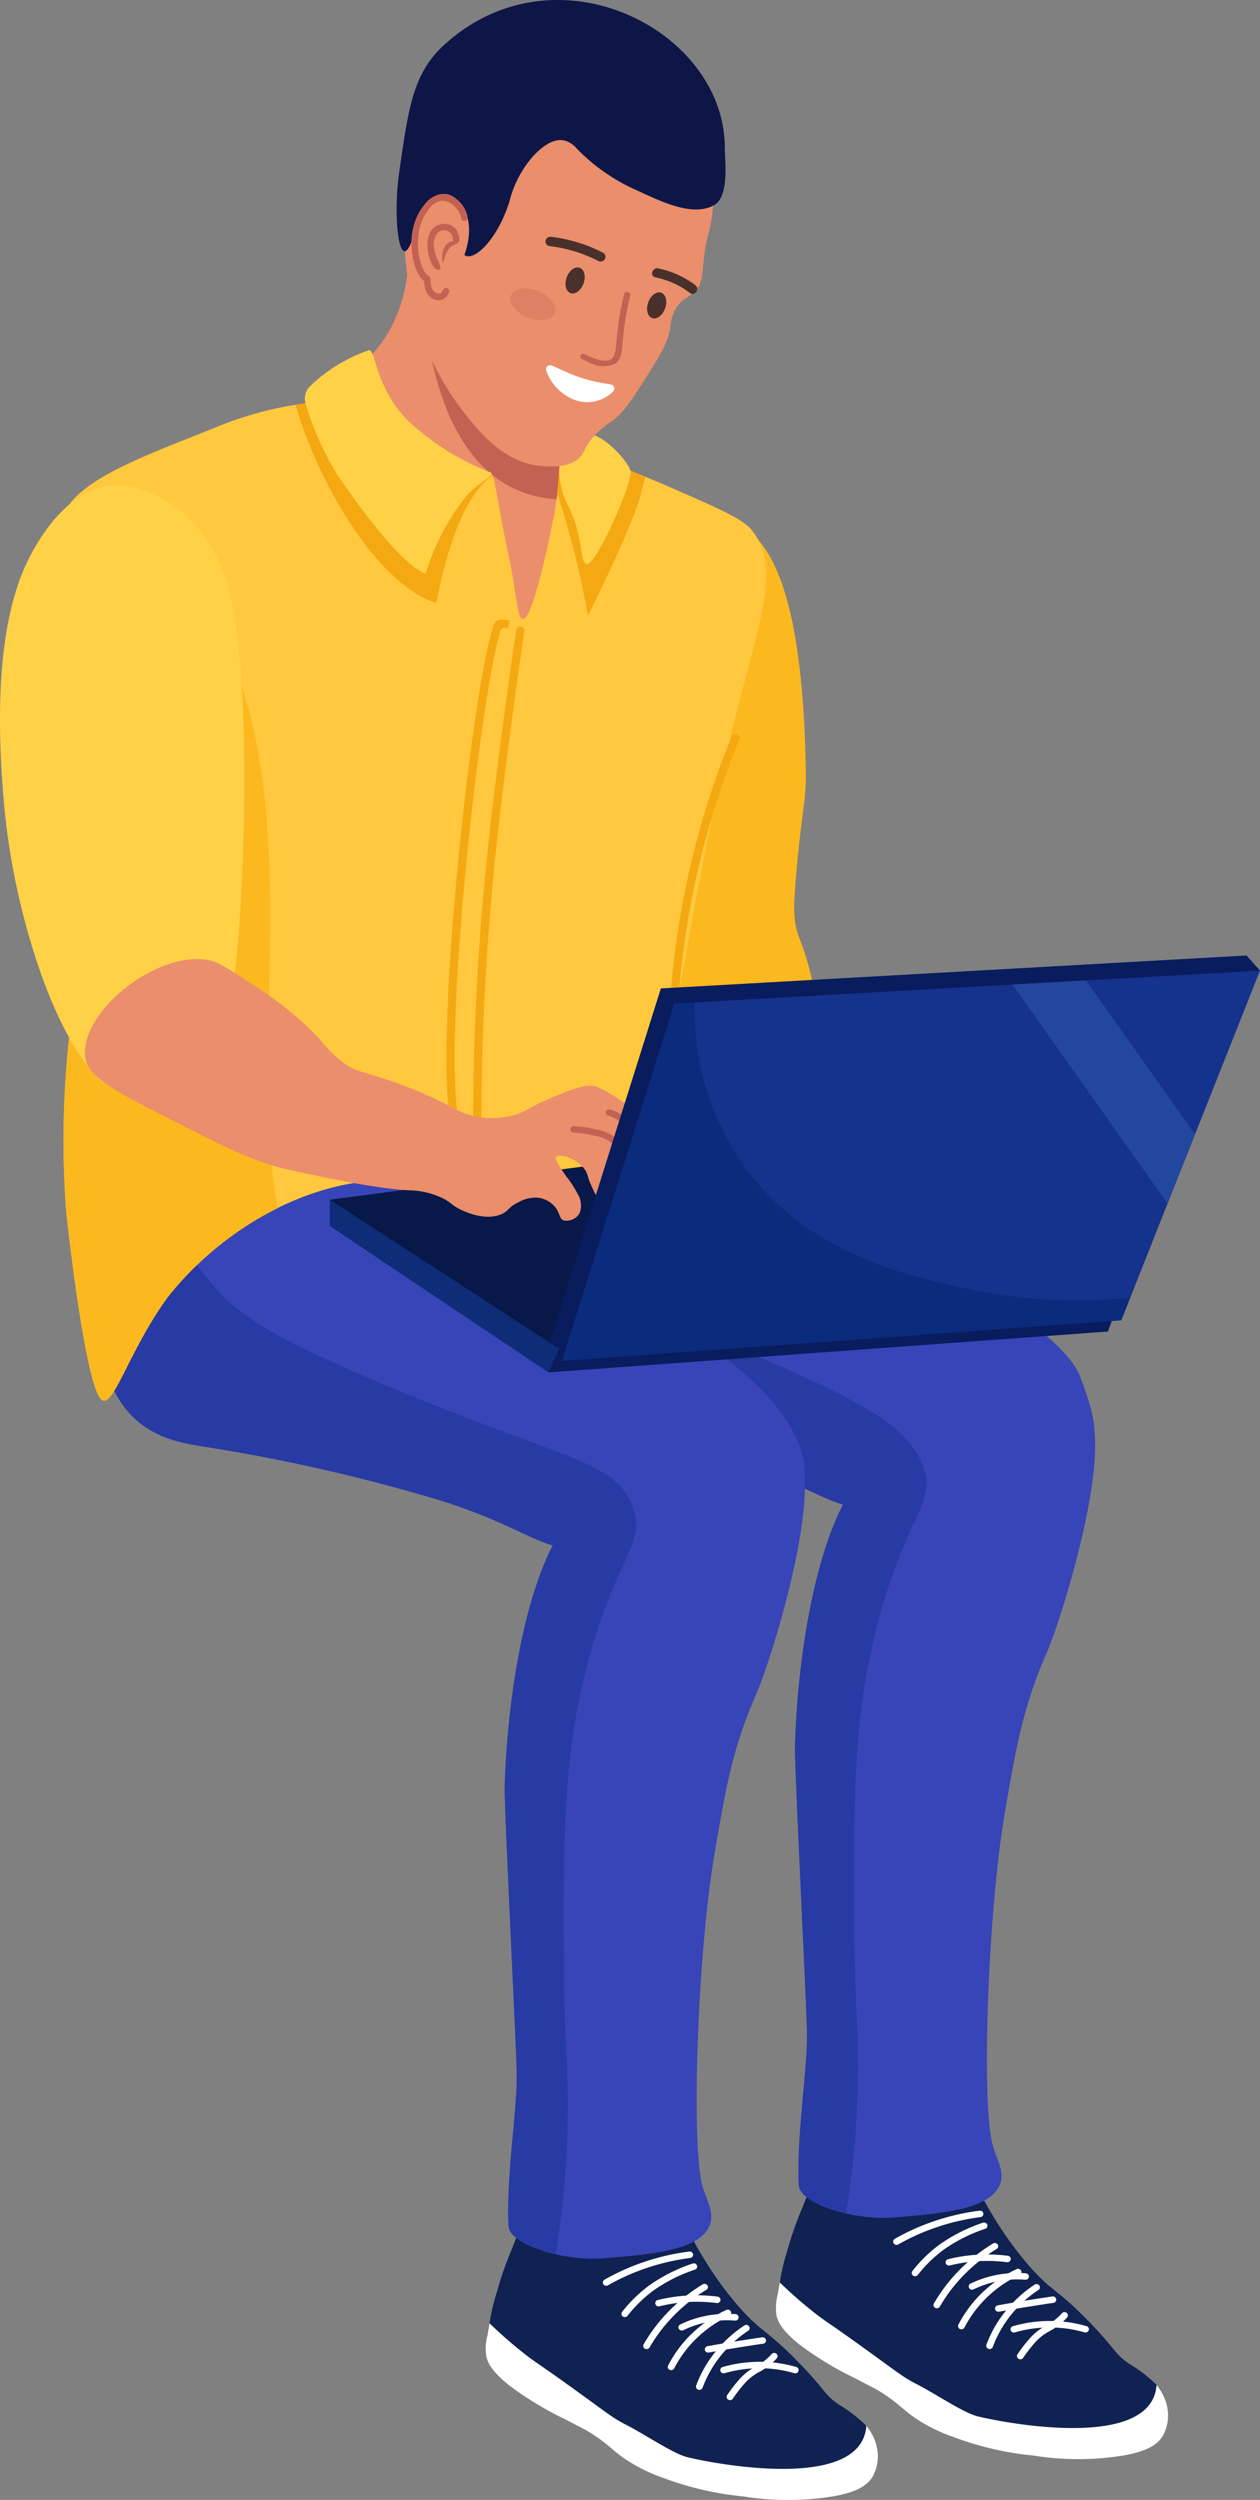 <svg xmlns="http://www.w3.org/2000/svg" xmlns:xlink="http://www.w3.org/1999/xlink" width="130.145" height="258.198" viewBox="0 0 130.145 258.198">
  <rect x="0" y="0" width="130.145" height="258.198" fill="#808080" stroke="none"/>
  <defs>
    <clipPath id="clip-path">
      <rect id="長方形_13027" data-name="長方形 13027" width="130.145" height="258.198" fill="none"/>
    </clipPath>
  </defs>
  <g id="_people3" data-name=" people3" transform="translate(0.001)">
    <g id="グループ_18254" data-name="グループ 18254" transform="translate(-0.001)" clip-path="url(#clip-path)">
      <path id="パス_31994" data-name="パス 31994" d="M60.492,268.313c4.177.355,4.655,2.249,14.48,8.028C82.742,280.91,105.09,291.8,107.6,298.2c2.489,6.352,1.8,8.791-1.328,6.352-7.368-5.744-7.034,11.062-14.714,9.47a12.3,12.3,0,0,1-4.9-2.453c-5.011-3.528,1.567,1.829-19.151-10.7-17.713-10.714-26.571-16.133-26.625-19.177-.119-6.617,10.7-14.139,19.619-13.38" transform="translate(3.945 -156.076)" fill="#3845b8"/>
      <path id="パス_31995" data-name="パス 31995" d="M26.034,535.67a17.022,17.022,0,0,1,1.881-3.72c2.862-3.616,11.26-4.241,14.78-.9,1.253,1.19.693,1.748,3.09,5.644a36.025,36.025,0,0,0,3.628,5c2.395,2.74,2.9,2.366,6.315,5.9,2.776,2.876,2.459,3.142,4.031,4.233a14.457,14.457,0,0,1,2.844,2.2c4.795,9.718-13.854,6.724-25.293.8-9.034-4.677-13.717-10.817-13.619-11.395a18.943,18.943,0,0,1,.731-3.154,35.926,35.926,0,0,1,1.613-4.618" transform="translate(56.862 -307.696)" fill="#0f2251"/>
      <path id="パス_31996" data-name="パス 31996" d="M23.1,563.731c1.315,1.27,2.491,2.265,3.418,3,1.34,1.068,1.217.851,5.375,3.848,3.486,2.513,3.92,2.916,5.24,3.592,2.163,1.109,4.923,3.027,6.445,3.393,3.3.793,17.937,3.466,18.434-3.245a5.333,5.333,0,0,1,.515.749,4.831,4.831,0,0,1,.672,2.309,4.351,4.351,0,0,1-.537,2.181c-.707,1.168-2.128,1.691-4.165,2.052a29.117,29.117,0,0,1-9.137,0,32.6,32.6,0,0,1-8.331-1.924,17.474,17.474,0,0,1-3.9-1.924c-1.318-.9-1.738-1.509-3.359-2.566-.787-.513-.994-.57-2.822-1.539a34.09,34.09,0,0,1-5.912-3.592c-1.71-1.407-2.127-2.237-2.284-2.951a5.366,5.366,0,0,1,.134-2.181c.074-.435.141-.829.21-1.208" transform="translate(57.45 -327.984)" fill="#fff"/>
      <path id="パス_31997" data-name="パス 31997" d="M68.485,548.89a23.627,23.627,0,0,1,3.926-1.779,24,24,0,0,1,4.832-1.13.348.348,0,0,1,.394.294h0a.337.337,0,0,1-.3.369,23.264,23.264,0,0,0-4.684,1.1,22.921,22.921,0,0,0-3.805,1.723.358.358,0,0,1-.477-.11h0a.327.327,0,0,1,.117-.464" transform="translate(23.936 -317.655)" fill="#fff"/>
      <path id="パス_31998" data-name="パス 31998" d="M69.265,551.924c.018-.016.455-.4.931-.749a17.187,17.187,0,0,1,4.468-2.248.354.354,0,0,1,.45.206h0a.329.329,0,0,1-.21.422,16.473,16.473,0,0,0-4.28,2.148c-.452.335-.883.71-.887.713a13.7,13.7,0,0,0-1.795,1.9.362.362,0,0,1-.484.077.325.325,0,0,1-.082-.471,14.424,14.424,0,0,1,1.888-2" transform="translate(26.862 -319.359)" fill="#fff"/>
      <path id="パス_31999" data-name="パス 31999" d="M61.827,557.286A16.789,16.789,0,0,1,68,556.933a.337.337,0,0,1,.3.384h0a.347.347,0,0,1-.394.277,16.09,16.09,0,0,0-5.895.338.352.352,0,0,1-.427-.23h0a.334.334,0,0,1,.247-.416" transform="translate(36.098 -323.949)" fill="#fff"/>
      <path id="パス_32000" data-name="パス 32000" d="M66.314,557.9a17.875,17.875,0,0,1,4.493-3.875.361.361,0,0,1,.487.109.325.325,0,0,1-.112.456,17.193,17.193,0,0,0-4.318,3.724,16.538,16.538,0,0,0-1.548,2.225.358.358,0,0,1-.469.136h0a.327.327,0,0,1-.145-.456,17.151,17.151,0,0,1,1.613-2.319" transform="translate(31.759 -322.307)" fill="#fff"/>
      <path id="パス_32001" data-name="パス 32001" d="M57.269,562.466a10.855,10.855,0,0,1,1.621-.632,11.193,11.193,0,0,1,4.089-.431.338.338,0,0,1,.315.37h0a.346.346,0,0,1-.38.294,10.459,10.459,0,0,0-3.813.4,10.241,10.241,0,0,0-1.513.59.361.361,0,0,1-.47-.133h0a.329.329,0,0,1,.153-.463" transform="translate(42.981 -326.609)" fill="#fff"/>
      <path id="パス_32002" data-name="パス 32002" d="M60.736,563.516a13.147,13.147,0,0,1,4.232-3.146.358.358,0,0,1,.472.161h0a.328.328,0,0,1-.166.44,12.454,12.454,0,0,0-4,2.978,11.89,11.89,0,0,0-1.682,2.448.358.358,0,0,1-.461.16.328.328,0,0,1-.171-.449,12.511,12.511,0,0,1,1.779-2.592" transform="translate(40.032 -326.008)" fill="#fff"/>
      <path id="パス_32003" data-name="パス 32003" d="M55.784,567.676a13.036,13.036,0,0,1,3.568-3.5.361.361,0,0,1,.491.093.325.325,0,0,1-.1.459,12.353,12.353,0,0,0-3.376,3.311,11.839,11.839,0,0,0-1.327,2.559.355.355,0,0,1-.439.21.331.331,0,0,1-.224-.427,12.5,12.5,0,0,1,1.4-2.709" transform="translate(47.511 -328.21)" fill="#fff"/>
      <path id="パス_32004" data-name="パス 32004" d="M50.6,568.085c1.134-.2,2.285-.4,3.426-.58.741-.117,1.483-.23,2.213-.336a.348.348,0,0,1,.4.282h0a.335.335,0,0,1-.292.379c-.726.105-1.465.218-2.2.335-1.136.18-2.282.375-3.412.578a.348.348,0,0,1-.408-.265h0a.336.336,0,0,1,.279-.392" transform="translate(52.456 -329.982)" fill="#fff"/>
      <path id="パス_32005" data-name="パス 32005" d="M48.7,573.85c.13-.149.2-.23.31-.34a6.34,6.34,0,0,1,1.537-1.125c.089-.05.173-.1.251-.144a5.735,5.735,0,0,0,1.315-1.093.359.359,0,0,1,.476-.039.327.327,0,0,1,.044.487,6.422,6.422,0,0,1-1.465,1.213c-.084.049-.172.1-.266.153a5.652,5.652,0,0,0-1.383,1.007c-.1.1-.164.174-.283.31a14.7,14.7,0,0,0-1.13,1.477.36.36,0,0,1-.478.107.326.326,0,0,1-.114-.465A15.338,15.338,0,0,1,48.7,573.85" transform="translate(57.579 -332.234)" fill="#fff"/>
      <path id="パス_32006" data-name="パス 32006" d="M42.505,573.76a13.79,13.79,0,0,1,5.594-.426,13.479,13.479,0,0,1,2.009.424.33.33,0,0,1,.225.426h0a.354.354,0,0,1-.437.211A12.734,12.734,0,0,0,48,574a13.052,13.052,0,0,0-5.293.4.353.353,0,0,1-.435-.215h0a.332.332,0,0,1,.23-.424" transform="translate(62.121 -333.504)" fill="#fff"/>
      <path id="パス_32007" data-name="パス 32007" d="M40.716,380.932c.212-6.907,1.309-15.258,3.494-21.39,2.6-7.289,4.756-6.681,6.418-7.646,4.164-2.418,15.443-9.048,19.741-6.254,4.02,2.613-2.05,22.136-3.629,25.717-2.49,5.645-3.22,9.943-4.364,16.671-1.771,10.418-2.464,30.635-1.162,34.492.554,1.641,1.249,2.8.545,4.083-1.272,2.318-5.823,2.707-10.762,3.128-4.162.355-9.792-1.419-9.889-3.335-.211-4.2.539-9.461.794-13.666.111-1.828.072-2.518-.345-11.545-.585-12.694-.877-19.066-.841-20.255" transform="translate(41.398 -200.705)" fill="#3845b8"/>
      <path id="パス_32008" data-name="パス 32008" d="M88.969,288.008a27.619,27.619,0,0,0,5.459,8.647c2.455,2.621,4.971,2.206,16.67,7.132,18.483,7.783,24.117,10.308,26.069,14.943,1.677,3.981-1.605,5.217-4.554,16.389-2.56,9.7-2.519,17.982-2.452,31.44.028,5.637.258,8.691.35,11.372a95,95,0,0,1-1.2,18.249c-2.638-.606-4.817-1.737-4.877-2.922-.211-4.2.539-9.462.794-13.666.11-1.827.071-2.518-.345-11.545-.585-12.694-.877-19.065-.841-20.255.212-6.907,1.309-15.258,3.494-21.39A25.943,25.943,0,0,1,129,322.973c-2.76-.839-5.041-2.549-11.342-4.574a182.037,182.037,0,0,0-24.29-5.575c-2.321-.37-5.137-.767-7.474-2.9-3.742-3.413-3.56-8.81-3.5-9.812.246-4.366,2.825-8.732,6.576-12.106" transform="translate(-41.926 -167.566)" fill="#283aa3"/>
      <path id="パス_32009" data-name="パス 32009" d="M97.729,545.756a17.02,17.02,0,0,1,1.881-3.72c2.862-3.616,11.26-4.241,14.78-.9,1.253,1.19.693,1.748,3.09,5.645a36.021,36.021,0,0,0,3.628,5c2.395,2.74,2.9,2.366,6.315,5.9,2.776,2.875,2.459,3.142,4.031,4.233a14.457,14.457,0,0,1,2.844,2.2c4.795,9.718-13.854,6.724-25.293.8-9.034-4.677-13.717-10.817-13.619-11.395a18.934,18.934,0,0,1,.731-3.154,35.819,35.819,0,0,1,1.612-4.619" transform="translate(-44.815 -313.564)" fill="#0f2251"/>
      <path id="パス_32010" data-name="パス 32010" d="M94.8,573.816c1.315,1.27,2.491,2.265,3.418,3,1.34,1.068,1.217.851,5.375,3.849,3.486,2.513,3.92,2.915,5.24,3.592,2.163,1.109,4.923,3.027,6.445,3.393,3.3.793,17.937,3.466,18.434-3.244a5.319,5.319,0,0,1,.515.749,4.833,4.833,0,0,1,.672,2.309,4.351,4.351,0,0,1-.537,2.181c-.707,1.168-2.129,1.691-4.165,2.053a29.119,29.119,0,0,1-9.137,0,32.59,32.59,0,0,1-8.331-1.924,17.469,17.469,0,0,1-3.9-1.924c-1.318-.9-1.738-1.509-3.359-2.566-.787-.513-.994-.57-2.822-1.539a34.06,34.06,0,0,1-5.912-3.592c-1.71-1.407-2.127-2.236-2.284-2.951a5.369,5.369,0,0,1,.135-2.181c.074-.435.141-.829.21-1.208" transform="translate(-44.227 -333.851)" fill="#fff"/>
      <path id="パス_32011" data-name="パス 32011" d="M140.179,558.975A23.592,23.592,0,0,1,144.1,557.2a23.969,23.969,0,0,1,4.833-1.13.348.348,0,0,1,.394.294h0a.337.337,0,0,1-.3.369,23.275,23.275,0,0,0-4.684,1.1,22.915,22.915,0,0,0-3.806,1.723.359.359,0,0,1-.477-.11h0a.327.327,0,0,1,.117-.464" transform="translate(-77.74 -323.523)" fill="#fff"/>
      <path id="パス_32012" data-name="パス 32012" d="M140.959,562.009c.018-.016.455-.4.931-.749a17.192,17.192,0,0,1,4.468-2.248.354.354,0,0,1,.45.206h0a.328.328,0,0,1-.21.422,16.5,16.5,0,0,0-4.28,2.149c-.452.334-.882.71-.887.714a13.747,13.747,0,0,0-1.795,1.9.361.361,0,0,1-.484.077.325.325,0,0,1-.082-.471,14.422,14.422,0,0,1,1.888-2" transform="translate(-74.814 -325.227)" fill="#fff"/>
      <path id="パス_32013" data-name="パス 32013" d="M133.521,567.372a16.791,16.791,0,0,1,6.172-.353.337.337,0,0,1,.3.384h0a.347.347,0,0,1-.394.278,16.089,16.089,0,0,0-5.9.337.352.352,0,0,1-.427-.231.334.334,0,0,1,.247-.416" transform="translate(-65.578 -329.817)" fill="#fff"/>
      <path id="パス_32014" data-name="パス 32014" d="M138.009,567.985a17.874,17.874,0,0,1,4.493-3.875.361.361,0,0,1,.487.109.326.326,0,0,1-.112.456,17.193,17.193,0,0,0-4.318,3.724,16.539,16.539,0,0,0-1.548,2.225.358.358,0,0,1-.469.136h0a.327.327,0,0,1-.145-.456,17.151,17.151,0,0,1,1.613-2.319" transform="translate(-69.918 -328.175)" fill="#fff"/>
      <path id="パス_32015" data-name="パス 32015" d="M128.964,572.551a10.831,10.831,0,0,1,1.621-.631,11.186,11.186,0,0,1,4.089-.431.337.337,0,0,1,.315.37h0a.347.347,0,0,1-.38.295,10.451,10.451,0,0,0-3.814.4,10.212,10.212,0,0,0-1.513.59.36.36,0,0,1-.469-.133h0a.33.33,0,0,1,.153-.463" transform="translate(-58.695 -332.477)" fill="#fff"/>
      <path id="パス_32016" data-name="パス 32016" d="M132.43,573.6a13.142,13.142,0,0,1,4.232-3.146.358.358,0,0,1,.472.161.329.329,0,0,1-.166.441,12.446,12.446,0,0,0-4,2.978,11.864,11.864,0,0,0-1.682,2.449.358.358,0,0,1-.461.16h0a.327.327,0,0,1-.171-.449,12.513,12.513,0,0,1,1.779-2.592" transform="translate(-61.644 -331.876)" fill="#fff"/>
      <path id="パス_32017" data-name="パス 32017" d="M127.479,577.761a13.036,13.036,0,0,1,3.568-3.5.361.361,0,0,1,.491.093h0a.326.326,0,0,1-.1.459,12.347,12.347,0,0,0-3.376,3.311,11.841,11.841,0,0,0-1.327,2.559.355.355,0,0,1-.439.21.331.331,0,0,1-.224-.427,12.5,12.5,0,0,1,1.4-2.709" transform="translate(-54.165 -334.078)" fill="#fff"/>
      <path id="パス_32018" data-name="パス 32018" d="M122.3,578.17c1.135-.2,2.285-.4,3.426-.58.741-.118,1.484-.23,2.213-.336a.348.348,0,0,1,.4.282h0a.335.335,0,0,1-.292.379c-.726.1-1.465.218-2.2.334-1.136.181-2.282.375-3.412.578a.348.348,0,0,1-.408-.265h0a.336.336,0,0,1,.279-.392" transform="translate(-49.221 -335.849)" fill="#fff"/>
      <path id="パス_32019" data-name="パス 32019" d="M120.391,583.935c.13-.149.2-.229.31-.34a6.342,6.342,0,0,1,1.537-1.125c.089-.05.173-.1.251-.144a5.742,5.742,0,0,0,1.315-1.093.359.359,0,0,1,.476-.04.327.327,0,0,1,.044.487,6.413,6.413,0,0,1-1.465,1.213c-.084.049-.172.1-.266.153a5.66,5.66,0,0,0-1.383,1.007c-.1.1-.164.174-.283.31a14.691,14.691,0,0,0-1.13,1.477.361.361,0,0,1-.478.107h0a.326.326,0,0,1-.114-.465,15.373,15.373,0,0,1,1.184-1.548" transform="translate(-44.098 -338.102)" fill="#fff"/>
      <path id="パス_32020" data-name="パス 32020" d="M114.2,583.846a13.79,13.79,0,0,1,5.594-.426,13.422,13.422,0,0,1,2.009.424.331.331,0,0,1,.225.426h0a.354.354,0,0,1-.437.211,12.7,12.7,0,0,0-1.893-.4,13.043,13.043,0,0,0-5.293.4.354.354,0,0,1-.435-.215h0a.332.332,0,0,1,.23-.424" transform="translate(-39.555 -339.372)" fill="#fff"/>
      <path id="パス_32021" data-name="パス 32021" d="M132.951,283.279c4.628-.28,4.4,1.5,21.254,9.589,3.893,1.869,31.517,12.488,30.845,24.8-.083,1.521-6.462,1.784-8.891,3.295a24.266,24.266,0,0,1-12.846,4.014c-5.839.052-6.575-2.213-15.648-5.129a182.032,182.032,0,0,0-24.29-5.575c-2.321-.37-5.137-.767-7.474-2.9-3.742-3.413-3.56-8.811-3.5-9.812.5-8.84,10.555-17.681,20.553-18.285" transform="translate(-101.912 -164.798)" fill="#3845b8"/>
      <path id="パス_32022" data-name="パス 32022" d="M112.409,391.017c.212-6.907,1.309-15.258,3.494-21.39,2.6-7.289,4.756-6.681,6.418-7.646,4.164-2.418,15.442-9.048,19.741-6.254,4.02,2.613-2.05,22.137-3.63,25.717-2.49,5.645-3.22,9.943-4.364,16.671-1.771,10.418-2.464,30.635-1.162,34.492.554,1.641,1.249,2.8.545,4.083-1.272,2.318-5.823,2.707-10.762,3.128-4.162.355-9.792-1.418-9.888-3.334-.212-4.2.539-9.462.793-13.666.111-1.827.072-2.518-.345-11.545-.585-12.694-.877-19.066-.841-20.255" transform="translate(-60.277 -206.573)" fill="#3845b8"/>
      <path id="パス_32023" data-name="パス 32023" d="M160.664,298.093a27.619,27.619,0,0,0,5.459,8.647c2.455,2.621,5.467,4.774,17.165,9.7,18.483,7.783,23.621,7.74,25.573,12.375,1.677,3.981-1.605,5.217-4.554,16.389-2.56,9.7-2.519,17.982-2.452,31.44.028,5.637.258,8.691.35,11.372a95.042,95.042,0,0,1-1.2,18.249c-2.638-.606-4.817-1.737-4.877-2.922-.211-4.2.539-9.462.794-13.666.11-1.828.072-2.518-.345-11.545-.585-12.694-.877-19.066-.841-20.255.212-6.907,1.309-15.258,3.494-21.39a25.91,25.91,0,0,1,1.468-3.429c-2.76-.839-5.041-2.549-11.342-4.574a182.033,182.033,0,0,0-24.29-5.575c-2.321-.37-5.137-.767-7.474-2.9-3.742-3.413-3.56-8.811-3.5-9.812.246-4.366,2.825-8.732,6.576-12.106" transform="translate(-143.603 -173.433)" fill="#283aa3"/>
      <path id="パス_32024" data-name="パス 32024" d="M119.107,132.431c1.038.023.261-.86,1.038.023,2.132,2.423,4.8,7.781,5.035,24.394.036,2.591-.543,4.554-1.051,10.926-.211,2.646-.275,3.926.234,5.575a29.243,29.243,0,0,1,1.4,4.46c.253,1.321.513,2.747-.117,3.122-.544.325-1.246-.437-2.686-.892a9.275,9.275,0,0,0-5.372.223c-3.371.908-4.053,2.645-5.255,2.341-2.332-.589-2.231-7.759-2.219-8.362.275-13.231,3.334-41.938,8.992-41.811" transform="translate(-41.941 -76.834)" fill="#fcb81f"/>
      <path id="パス_32025" data-name="パス 32025" d="M88.913,317.526,31.121,321.75V309.387l60.478.669Z" transform="translate(25.53 -180.004)" fill="#081c5e"/>
      <path id="パス_32026" data-name="パス 32026" d="M123.762,122.637c-.366-5.958-3.4-9.137-.754-12.779,2.188-3.017,8.286-5.239,14.924-7.885a36.183,36.183,0,0,1,9.186-2.527,36.823,36.823,0,0,1,7.629,0,73.829,73.829,0,0,1,13.079,2.527,128.864,128.864,0,0,1,17.906,6.392c4.59,2.009,6.9,3.036,7.785,4.163,3.022,3.862.972,8.6-2.18,21.11-3.276,13-6.254,32.821-8.1,41.774-.4,1.963-.929,4.339-2.959,5.649-2.737,1.768-6.255.333-10.276-.595a45.227,45.227,0,0,0-18.84-.3c-10.982,2.413-17.479,10.875-17.906,11.447-4.039,5.416-5.745,11.792-6.949,10.679-1.689-1.561-3.574-18.762-3.639-19.6a97.37,97.37,0,0,1,.156-16.2c.609-6.719,1.391-7.974,2.491-17.988.637-5.8.952-8.761.779-11.744-.389-6.69-1.93-7.522-2.336-14.123" transform="translate(-115.846 -57.749)" fill="#ffc83e"/>
      <path id="パス_32027" data-name="パス 32027" d="M244.447,137.488c-.364-5.917-3.352-9.094-.8-12.705a22.229,22.229,0,0,1,12.391,5.619c4.3,4.141,3.737,7.427,5.629,13.551,5.388,17.445.693,37.757,3.55,53.42a33.781,33.781,0,0,0-11.267,9.094c-4.039,5.416-5.745,11.792-6.949,10.679-1.689-1.561-3.574-18.762-3.639-19.6a97.369,97.369,0,0,1,.156-16.2c.609-6.719,1.391-7.974,2.491-17.988.637-5.8.952-8.761.779-11.744-.389-6.69-1.93-7.522-2.336-14.123" transform="translate(-236.531 -72.6)" fill="#fcb81f"/>
      <path id="パス_32028" data-name="パス 32028" d="M135.02,181.512a.431.431,0,0,1,.552-.229.4.4,0,0,1,.238.522,87.646,87.646,0,0,0-6.437,29.421.424.424,0,0,1-.846-.035,88.4,88.4,0,0,1,6.493-29.679" transform="translate(-59.442 -105.455)" fill="#f4a811"/>
      <path id="パス_32029" data-name="パス 32029" d="M174.962,69.22c1.306-3.328.6-4.776,1.868-5.5,4.078-2.325,18.189,8.694,16.5,15.609-.52,2.136-1.406,2.183-1.676,5.7a34.083,34.083,0,0,1-.9,6.785c-.278,1.274,1.957.945,2.572,2.088.784,1.457,1.651,4.1.778,5.8-1.488,2.885-7.738,2.422-8.252,2.379-11.238-.944-22.189-15.575-19-22.894,1.536-3.521,5.775-4.043,8.1-9.96" transform="translate(-133.88 -36.889)" fill="#eb8e6c"/>
      <path id="パス_32030" data-name="パス 32030" d="M162.532,95.691c1.96-1.314,6.137-3.659,7.825-5.146,1.28,3.575,3.167,7.979,7.214,9.333,2.324.777,5.188,1.706,6.221,1.558.537-.077.691,2.695,1.876,8.179.959,4.442.913,6.9,1.557,6.987.511.066,1.434-1.863,3.228-10.7.163.508,1.845.113,2.132.636.634,1.152,2.587,3.271,3.2,4.414.784,1.457-.652,5.269-1.525,6.962-1.488,2.885-8.641,2.791-9.155,2.748-11.237-.944-29.374-20.42-22.577-24.975" transform="translate(-133.22 -52.68)" fill="#ffc83e"/>
      <path id="パス_32031" data-name="パス 32031" d="M185.182,161.855c.3-2.253.626-4.525.957-6.759a.421.421,0,0,1,.479-.343.407.407,0,0,1,.36.456c-.33,2.231-.651,4.5-.956,6.752-1.04,7.685-2.218,16.394-2.9,26.626-.414,6.224-.61,12.59-.582,18.928a.424.424,0,0,1-.847,0c-.028-6.357.168-12.74.583-18.981.682-10.258,1.862-18.981,2.9-26.679" transform="translate(-132.819 -90.034)" fill="#f4a811"/>
      <path id="パス_32032" data-name="パス 32032" d="M191.761,153.115l.114.024-.166.793-.138-.029-.134-.028a.426.426,0,0,0-.492.276c-1,3.16-2.446,12.9-3.5,23.644-1.2,12.2-1.553,21.9-.963,26.165a.406.406,0,0,1-.353.45h0a.42.42,0,0,1-.486-.345c-1.368-9.878,2.479-44.676,4.622-50.528.255-.7,1.127-.5,1.5-.422" transform="translate(-139.243 -89.033)" fill="#f4a811"/>
      <path id="パス_32033" data-name="パス 32033" d="M197.78,98.034a52.615,52.615,0,0,0,12.038,7.426c-4.111,2.449-5.863,13.139-5.863,13.139s-4.11-.78-8.992-8.362a47.289,47.289,0,0,1-5.566-12.1c.309-.047.563-.079.753-.1.961-.115,4.4-2.65,7.629,0" transform="translate(-158.879 -56.337)" fill="#f4a811"/>
      <path id="パス_32034" data-name="パス 32034" d="M162.077,115.622c-.957,3.448-5.372,12.264-5.372,12.264a90.907,90.907,0,0,0-4.866-17.393c2.657.784,5.42.847,10.786,3.039-.161.651-.344,1.35-.549,2.089" transform="translate(-95.98 -64.286)" fill="#f4a811"/>
      <path id="パス_32035" data-name="パス 32035" d="M158.578,107.293c1.3,0,3.854,2.592,4.2,3.767.3,1.02-3.541,9.838-4.529,9.637-.748-.152-.334-3.17-2-6.17a8.494,8.494,0,0,1-.819-3.968c0-.63,2.522-3.266,3.144-3.266" transform="translate(-97.655 -62.424)" fill="#ffd147"/>
      <path id="パス_32036" data-name="パス 32036" d="M264.552,120.058a12.369,12.369,0,0,1,5.761,3.122,16.321,16.321,0,0,1,4.36,8.176c2.7,11.362.928,40.4.013,40.507-3.78.461-7.1,11.655-12.844,9.822-.938-.3-4.038-3.7-6.788-11.528a73.124,73.124,0,0,1-3.893-19.029c-.971-12.713.759-18.682,1.712-21.407,1.156-3.3,5.333-11.187,11.678-9.663" transform="translate(-250.875 -69.738)" fill="#ffd147"/>
      <path id="パス_32037" data-name="パス 32037" d="M184.513,79.332c-.52,2.136-1.406,2.183-1.676,5.695-.035.453-.166,2.263-.286,3.437-13.826-.906-13.96-21.517-13.825-25,4.79-.93,17.384,9.309,15.788,15.864" transform="translate(-125.058 -36.892)" fill="#c36252"/>
      <path id="パス_32038" data-name="パス 32038" d="M121.774,292.99l-50.406,5.29L47.658,282.435l76.139-9.96Z" transform="translate(-13.583 -158.528)" fill="#071849"/>
      <path id="パス_32039" data-name="パス 32039" d="M195.608,314.131l-22.577-15.114v-2.725L196.741,311.7Z" transform="translate(-138.957 -172.385)" fill="#0e2c77"/>
      <path id="パス_32040" data-name="パス 32040" d="M136.694,11.239c1.118-2.727,2.133-5.2,4.671-7.136,5.587-4.253,13.4-1.953,14.481-1.636,1.693.5,6.952,2.047,9.342,6.541,1.3,2.441,1.41,5.112,1.557,8.622a33.711,33.711,0,0,1-.156,4.906c-.3,2.774-.607,2.29-.934,5.2-.189,1.686-.145,2.377-.779,3.122-.658.772-1.381.82-2.024,1.784a4.185,4.185,0,0,0-.623,1.932c-.253,1.733-1.053,2.991-2.647,5.5-1.479,2.328-2.218,3.493-3.581,4.46a8.342,8.342,0,0,0-1.868,1.635c-.769.935-.775,1.419-1.246,1.933-1.173,1.28-3.614.983-4.36.892-3.793-.463-6.388-3.822-8.1-6.1a28.671,28.671,0,0,1-5.294-12.934,36.321,36.321,0,0,1-.312-8.473,28.914,28.914,0,0,1,1.868-10.258" transform="translate(-92.966 -0.909)" fill="#eb8e6c"/>
      <path id="パス_32041" data-name="パス 32041" d="M136.863,4.68C148.375-5.9,165.994,3.095,165.9,15.383c-.007.981.5,4.846-1.061,5.774-2.4,1.422-6.178-.7-8.281-1.611a19.86,19.86,0,0,1-5.917-4.163,2.5,2.5,0,0,0-1.4-.892c-1.436-.24-2.819,1.286-3.27,1.784a11.179,11.179,0,0,0-2.336,4.608c-1.615,4.983-4.918,7.072-4.982,4.46a6.11,6.11,0,0,0-1.09-3.865c-.442-.57-.757-.976-1.245-1.04-1.83-.241-2.594,5.719-3.535,5.5-.742-.172-1.048-4.482-.513-8.176.932-6.433,1.365-10.115,4.593-13.082" transform="translate(-91.033 0.001)" fill="#0e1647"/>
      <path id="パス_32042" data-name="パス 32042" d="M196.4,86.488c.724-.21.66,4.734,5.074,8.2a26.213,26.213,0,0,0,7.388,4.383c.926.295-1.48,1.171-2.561,2.679a24.673,24.673,0,0,0-4.048,7.8s-2.341-.249-9.109-10.183a30.376,30.376,0,0,1-3.283-7.365,1.789,1.789,0,0,1,.522-1.864,16.715,16.715,0,0,1,6.017-3.655" transform="translate(-158.292 -50.316)" fill="#ffd147"/>
      <path id="パス_32043" data-name="パス 32043" d="M160.19,237.006c.908.193,2.046.946,4.321,2.453a34.505,34.505,0,0,1,7.007,5.686,12.215,12.215,0,0,0,2.8,2.676c1.175.734,1.6.636,3.97,1.449a43.955,43.955,0,0,1,6.657,2.787,9.218,9.218,0,0,0,2.335,1,8.734,8.734,0,0,0,3.5.111c1.858-.3,2.032-.9,5.021-2.118,2.131-.866,3.219-1.293,4.321-1a15.482,15.482,0,0,1,2.686,1.561c1.4.89,2.093,1.335,2.219,1.449,2.008,1.825,2.6,5.308,1.4,6.355a8.222,8.222,0,0,0-1.4,1,9.7,9.7,0,0,0-.818,1.115c-.129.163-1.235,1.556-2.336,1.449-1.151-.111-1.911-1.828-2.336-2.787s-.3-1.155-.7-1.672c-.9-1.152-2.637-1.582-2.919-1.227-.164.206.241.806,1.051,2.007a10.754,10.754,0,0,1,1.168,1.784,2.267,2.267,0,0,1,.233,2.007,1.561,1.561,0,0,1-1.635.78c-.571-.207-.357-.945-1.168-1.672a2.847,2.847,0,0,0-1.4-.669,3.441,3.441,0,0,0-2.1.446c-1.106.526-.984.879-1.752,1.226-1.8.814-4.1-.38-4.438-.557-.792-.412-.71-.574-1.518-1a8.219,8.219,0,0,0-3.62-.892c-3.56-.156-10.188-1.631-12.378-2.119-3.542-.788-6.177-2.124-11.445-4.794-6.125-3.105-9.187-4.658-9.576-6.578-.941-4.65,7.307-11.432,12.846-10.258" transform="translate(-138.494 -137.814)" fill="#eb8e6c"/>
      <path id="パス_32044" data-name="パス 32044" d="M155.833,278.115a13.142,13.142,0,0,1,2.367.365,4.356,4.356,0,0,1,2.042.92,2.882,2.882,0,0,1,.634,2.114l-.007.255a9.07,9.07,0,0,0,.8,4.171.331.331,0,0,1-.205.427.357.357,0,0,1-.454-.2,9.71,9.71,0,0,1-.836-4.414l.006-.254a2.276,2.276,0,0,0-.458-1.656,3.606,3.606,0,0,0-1.695-.715,12.358,12.358,0,0,0-2.228-.344.341.341,0,0,1-.331-.345.345.345,0,0,1,.37-.322" transform="translate(-96.554 -161.809)" fill="#c36252"/>
      <path id="パス_32045" data-name="パス 32045" d="M150.8,274.266a.353.353,0,0,1,.441-.261,4.125,4.125,0,0,1,1.245.567,4.7,4.7,0,0,1,1.255,1.35,10.507,10.507,0,0,1,1.05,1.927,7.288,7.288,0,0,1,.414,3.921.35.35,0,0,1-.451.242h0a.332.332,0,0,1-.232-.391,6.7,6.7,0,0,0-.388-3.537,10.008,10.008,0,0,0-.975-1.789,4.066,4.066,0,0,0-1.08-1.178,3.408,3.408,0,0,0-1.035-.47.33.33,0,0,1-.244-.381" transform="translate(-88.235 -159.411)" fill="#c36252"/>
      <path id="パス_32046" data-name="パス 32046" d="M71.983,235.979l1.4,1.561L57.658,272.088,1.293,277.852l-.269-1.24L0,275.947l11.5-36.564Z" transform="translate(56.76 -137.295)" fill="#081c5e"/>
      <path id="パス_32047" data-name="パス 32047" d="M72.091,239.712,57.766,275.821,0,280.023l11.609-36.908Z" transform="translate(58.053 -139.466)" fill="#15328c"/>
      <path id="パス_32048" data-name="パス 32048" d="M45.706,247.574a28.3,28.3,0,0,0,5.7,17.674c6.706,8.637,16.886,10.738,23.2,12.041a52.56,52.56,0,0,0,16.121.771L89.8,280.4l-57.766,4.2L43.647,247.69Z" transform="translate(26.015 -144.041)" fill="#0b2b7c"/>
      <path id="パス_32049" data-name="パス 32049" d="M34.908,258.038l-2.835,7.148L16.049,242.558l7.595-.427Z" transform="translate(88.525 -140.874)" fill="#23479e"/>
      <path id="パス_32050" data-name="パス 32050" d="M162.238,58.474a16.068,16.068,0,0,1,3.362.783,15.8,15.8,0,0,1,1.992.856.476.476,0,0,1,.2.674.519.519,0,0,1-.675.184,14.735,14.735,0,0,0-1.866-.8,15,15,0,0,0-3.15-.733.489.489,0,0,1-.437-.525.506.506,0,0,1,.575-.437" transform="translate(-105.321 -34.019)" fill="#49302a"/>
      <path id="パス_32051" data-name="パス 32051" d="M139.574,66.242a9.787,9.787,0,0,1,1.628.478,9.485,9.485,0,0,1,2.317,1.309.48.48,0,0,1,.025.657h0a.419.419,0,0,1-.577.151,8.855,8.855,0,0,0-2.17-1.227,9.109,9.109,0,0,0-1.526-.447.386.386,0,0,1-.243-.522.517.517,0,0,1,.546-.4" transform="translate(-71.645 -38.536)" fill="#49302a"/>
      <path id="パス_32052" data-name="パス 32052" d="M155.561,78.637a.33.33,0,0,1,.428-.093c1.276.653,2.24.837,2.732.516.4-.263.455-.83.561-1.959.038-.406.082-.867.151-1.408a28.905,28.905,0,0,1,.631-3.36.307.307,0,0,1,.39-.194.31.31,0,0,1,.243.358,28.536,28.536,0,0,0-.62,3.3c-.068.533-.111.989-.149,1.391-.118,1.252-.183,1.941-.8,2.344a2.947,2.947,0,0,1-2.713-.16q-.34-.142-.711-.332a.288.288,0,0,1-.143-.406Z" transform="translate(-95.597 -41.964)" fill="#c36252"/>
      <path id="パス_32053" data-name="パス 32053" d="M168.226,66.069c.489.15.687.861.442,1.589s-.838,1.2-1.327,1.048-.687-.861-.442-1.589.838-1.2,1.327-1.047" transform="translate(-108.38 -38.423)" fill="#49302a"/>
      <path id="パス_32054" data-name="パス 32054" d="M148.083,72.232c.489.15.687.861.443,1.589s-.839,1.2-1.328,1.048-.687-.861-.442-1.589.838-1.2,1.327-1.047" transform="translate(-79.814 -42.009)" fill="#49302a"/>
      <path id="パス_32055" data-name="パス 32055" d="M160.118,90.267l1.5.671a15.394,15.394,0,0,0,3.637,1.108l.869.151a.431.431,0,0,1,.271.732,3.818,3.818,0,0,1-3.757.945,5.059,5.059,0,0,1-3.182-3.169.449.449,0,0,1,.659-.439" transform="translate(-103.066 -52.492)" fill="#fff"/>
      <path id="パス_32056" data-name="パス 32056" d="M177.045,71.523c1.224.546,1.927,1.58,1.569,2.311s-1.639.88-2.863.335-1.927-1.58-1.569-2.311,1.639-.88,2.863-.335" transform="translate(-121.365 -41.422)" fill="#dd8064"/>
      <path id="パス_32057" data-name="パス 32057" d="M198.781,47.905c1.47.054,2.221,2.057,2.26,2.163,1.089,3.02-1.513,7.585-3.248,7.537-1.559-.043-3.178-3.837-2.087-6.747.456-1.217,1.659-3.006,3.075-2.954" transform="translate(-152.848 -27.871)" fill="#eb8e6c"/>
      <path id="パス_32058" data-name="パス 32058" d="M202.72,64.725a1.15,1.15,0,0,1,.061.127l-.061-.127" transform="translate(-157.412 -37.658)" fill="#c36252"/>
      <path id="パス_32059" data-name="パス 32059" d="M200.348,55.5a1.679,1.679,0,0,1,.7,1.429.365.365,0,0,1-.4.365.317.317,0,0,1-.261-.329.934.934,0,0,0-1.567-.776,1.814,1.814,0,0,0-.376,1.5,4.012,4.012,0,0,0,.365,1.3c-.1-.22-.184-.386.005.013.031.067.059.126.083.175l.08.169c.369.777-.149.681-.2.666-.431-.133-.693-.809-.816-1.228-.3-1.007-.355-2.428.45-3.118a1.671,1.671,0,0,1,1.934-.167" transform="translate(-153.607 -32.153)" fill="#c36252"/>
      <path id="パス_32060" data-name="パス 32060" d="M202.954,64.364l-.083-.175-.005-.013.109.23-.021-.041" transform="translate(-157.666 -37.338)" fill="#c36252"/>
      <path id="パス_32061" data-name="パス 32061" d="M197.06,48.964a2.689,2.689,0,0,1,1.476-1,2.212,2.212,0,0,1,1.617.347,3.085,3.085,0,0,1,1.326,1.96.367.367,0,0,1-.277.438.307.307,0,0,1-.368-.233,2.457,2.457,0,0,0-1.043-1.564,1.613,1.613,0,0,0-1.168-.271,2.017,2.017,0,0,0-1.082.769,5.038,5.038,0,0,0-1.132,2.72c-.256,2.037.442,3.95,1.037,4.246.184.092.194.276.207.488.033.58.138,1.139.687,1.309h0c.274.084.41.051.606-.348a.347.347,0,0,1,.428-.187h0a.335.335,0,0,1,.161.468,1.117,1.117,0,0,1-1.421.729h0c-1.036-.321-1.1-1.46-1.125-1.889,0-.01,0-.021,0-.031-.826-.593-1.509-2.676-1.237-4.834a5.794,5.794,0,0,1,1.308-3.115M197.132,57h0Z" transform="translate(-153.181 -27.881)" fill="#c36252"/>
      <path id="パス_32062" data-name="パス 32062" d="M198.866,59.676c.4-.2.892-.072.9.055.009.11-.346.138-.7.433-.69.571-.676,1.55-.81,1.539-.1-.008-.167-.556-.016-1.083a1.44,1.44,0,0,1,.628-.945" transform="translate(-152.488 -34.659)" fill="#c36252"/>
    </g>
  </g>
</svg>
